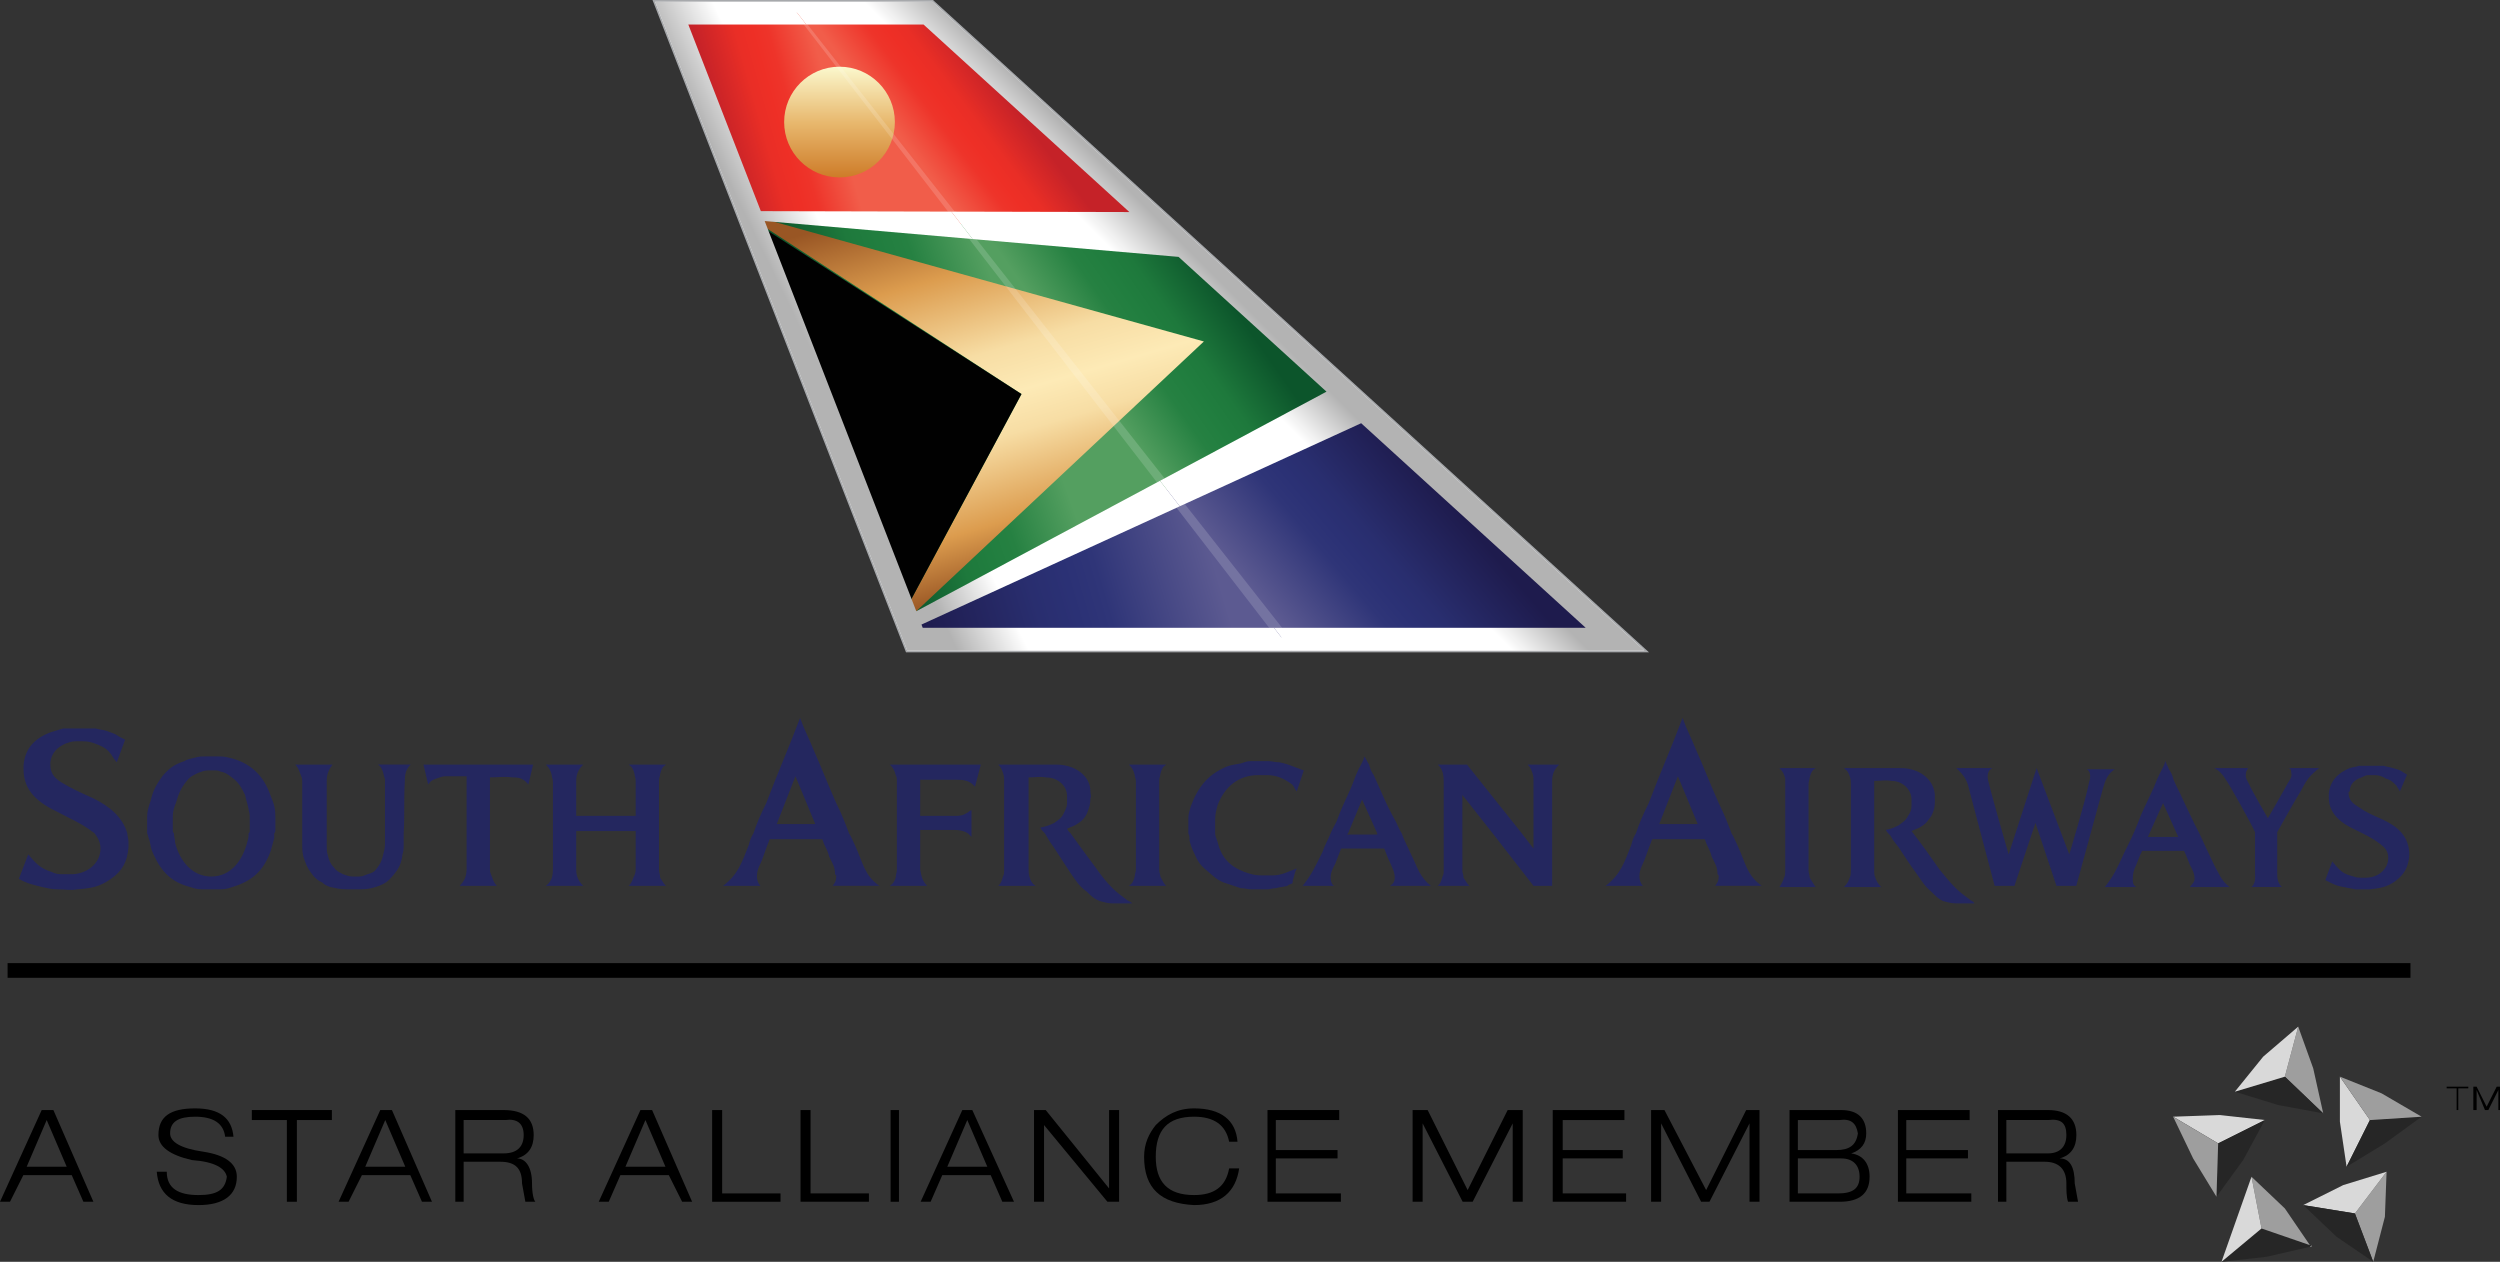<?xml version="1.0" encoding="utf-8"?>
<!-- Generator: Adobe Illustrator 16.0.0, SVG Export Plug-In . SVG Version: 6.00 Build 0)  -->
<!DOCTYPE svg PUBLIC "-//W3C//DTD SVG 1.1//EN" "http://www.w3.org/Graphics/SVG/1.1/DTD/svg11.dtd">
<svg version="1.1" id="Layer_1" xmlns="http://www.w3.org/2000/svg" xmlns:xlink="http://www.w3.org/1999/xlink" x="0px" y="0px"
	 width="170.079px" height="85.843px" viewBox="0 0 170.079 85.843" enable-background="new 0 0 170.079 85.843"
	 xml:space="preserve">
<rect x="0" y="0" width="170.079" height="85.843" fill="#333333" stroke="none"/>
<path fill="#24275F" d="M78.941,52.651c0.081-0.317,0.159-0.475,0.397-0.635H76.8c0.238,0.237,0.317,0.396,0.397,0.715
	c0,0.157,0.079,0.237,0.079,0.396v6.028c0,0.16-0.079,0.319-0.079,0.477c-0.08,0.317-0.159,0.476-0.397,0.634h2.539
	c-0.158-0.158-0.238-0.316-0.397-0.634c0-0.157-0.079-0.237-0.079-0.477v-6.028C78.862,52.889,78.941,52.809,78.941,52.651z
	 M75.689,60.425c-0.475-0.476-0.713-0.793-1.11-1.349c-0.714-0.952-1.111-1.506-1.745-2.381c-0.079-0.077-0.16-0.157-0.239-0.315
	c0.318-0.159,0.477-0.159,0.794-0.397c0.238-0.158,0.396-0.316,0.555-0.635c0.159-0.396,0.238-0.635,0.238-1.03
	c0.079-0.159,0-0.238,0-0.476c0-1.11-1.111-1.825-2.301-1.825h-3.966c0.159,0.16,0.237,0.317,0.317,0.556
	c0.08,0.236,0.08,0.316,0.08,0.477v6.188c0,0.158,0,0.238-0.08,0.396c-0.08,0.317-0.159,0.476-0.317,0.634h2.538
	c-0.238-0.158-0.316-0.316-0.396-0.555c-0.08-0.236-0.08-0.396-0.08-0.635v-6.188c0.476,0,0.715-0.08,1.19,0
	c0.793,0,1.427,0.557,1.427,1.27v0.477c0,0.237-0.079,0.396-0.237,0.713c-0.159,0.318-0.317,0.397-0.635,0.635
	c-0.318,0.158-0.555,0.238-0.952,0.318c0.08,0.159,0.159,0.237,0.317,0.395c0.238,0.397,0.317,0.558,0.556,0.875
	c0.476,0.713,0.714,1.111,1.19,1.824c0.396,0.555,0.555,0.871,1.11,1.27c0.317,0.315,0.476,0.476,0.873,0.633
	c0.317,0.08,0.556,0.16,0.872,0.16h1.349c-0.159-0.16-0.318-0.16-0.477-0.317C76.245,60.901,76.007,60.742,75.689,60.425z
	 M82.829,54.795c0.476-1.271,1.428-2.063,2.777-2.063h0.555c0.714,0,1.189,0.237,1.744,0.635c0.159,0.158,0.159,0.317,0.317,0.476
	l0.477-1.429c-0.238-0.079-0.397-0.159-0.635-0.236c-0.397-0.16-0.634-0.24-1.031-0.318c-0.316,0-0.477-0.08-0.793-0.08h-1.111
	c-0.316,0-0.477,0.08-0.714,0.158c-0.396,0.08-0.634,0.08-1.031,0.24c-0.872,0.396-1.428,0.872-1.903,1.665
	c-0.237,0.396-0.316,0.634-0.477,1.03c-0.079,0.317-0.158,0.476-0.158,0.794v0.872c0,0.08,0,0.157,0,0.157
	c0.079,0.16,0.079,0.24,0.079,0.477c0.079,0.318,0.159,0.557,0.318,0.874c0.237,0.555,0.396,0.793,0.871,1.19
	c0.397,0.317,0.556,0.553,1.111,0.793c0.477,0.158,0.714,0.236,1.189,0.396c0.317,0,0.477,0.079,0.714,0.079h1.111
	c0.159,0,0.316-0.079,0.556-0.079c0.237-0.078,0.477-0.078,0.792-0.159c0.079-0.078,0.079-0.078,0.317-0.158
	c0.08-0.078,0-0.158,0.08-0.318c0.079-0.235,0.079-0.395,0.237-0.713c-0.635,0.239-1.031,0.478-1.666,0.478h-0.713
	c-0.477,0-0.715-0.079-1.191-0.238c-1.03-0.397-1.585-1.032-1.823-2.063c-0.079-0.239-0.159-0.397-0.159-0.558v-0.95
	C82.67,55.348,82.75,55.11,82.829,54.795z M58.159,57.49c-0.158-0.318-0.238-0.555-0.397-0.795
	c-0.237-0.634-0.476-1.267-0.872-2.061c-0.635-1.429-0.953-2.301-1.587-3.729c-0.316-0.793-0.555-1.189-0.872-2.063
	c-0.873,2.301-1.428,3.491-2.301,5.792c-0.395,0.794-0.634,1.348-0.872,2.061c-0.159,0.24-0.238,0.477-0.318,0.795
	c-0.475,1.191-0.713,1.984-1.745,2.775h2.539c-0.16-0.158-0.239-0.396-0.239-0.634c0-0.556,0.239-0.793,0.397-1.269l0.316-0.873
	c0.08-0.159,0.08-0.237,0.159-0.397h3.569c0.08,0.16,0.08,0.238,0.158,0.397c0.16,0.316,0.239,0.476,0.318,0.793
	c0.238,0.476,0.397,0.713,0.397,1.191c0.08,0.079,0.08,0.079,0.08,0.157c0,0.317-0.08,0.397-0.239,0.634h3.173
	C58.793,59.554,58.714,58.682,58.159,57.49z M52.844,56.062l1.271-3.253l1.347,3.253H52.844z M44.912,52.651
	c0.08-0.317,0.158-0.475,0.397-0.635H42.77c0.239,0.16,0.317,0.317,0.397,0.635c0,0.157,0.079,0.237,0.079,0.476v2.38h-4.045v-2.38
	c0-0.476,0.158-0.793,0.477-1.11h-2.539c0.238,0.237,0.316,0.396,0.396,0.715c0,0.157,0.081,0.237,0.081,0.475v5.87
	c0,0.556-0.081,0.873-0.477,1.189h2.539c-0.318-0.316-0.477-0.634-0.477-1.11v-2.46c0-0.077,0-0.077,0-0.157h4.045v2.617
	c0,0.239-0.079,0.398-0.159,0.556c-0.079,0.238-0.158,0.396-0.317,0.555h2.539c-0.159-0.158-0.239-0.316-0.397-0.555
	c0-0.236-0.079-0.316-0.079-0.556v-6.028C44.833,52.889,44.912,52.809,44.912,52.651z M60.935,52.731
	c0.08,0.157,0.08,0.237,0.08,0.396v6.028c0,0.239-0.08,0.319-0.08,0.556c-0.079,0.238-0.158,0.396-0.397,0.555h2.539
	c-0.316-0.316-0.396-0.634-0.475-1.11V56.46h2.3c0.397,0,0.713,0.078,0.953,0.235c0.079,0.081,0.158,0.16,0.237,0.24V55.11
	c-0.158,0.079-0.158,0.079-0.237,0.158c-0.397,0.238-0.555,0.238-0.953,0.238h-2.3v-2.458h2.538c0.475,0,0.873,0.078,1.19,0.476
	l0.396-1.508h-6.188C60.777,52.254,60.856,52.413,60.935,52.731z M104.246,52.572c0.08,0.236,0.08,0.316,0.08,0.555v4.602
	l-0.794-1.033l-3.729-4.679h-1.982c0.316,0.317,0.396,0.635,0.396,1.189v6.03c0,0.158,0,0.238-0.08,0.396
	c-0.079,0.317-0.158,0.476-0.316,0.634h2.141c-0.158-0.158-0.236-0.316-0.396-0.555c0-0.236-0.079-0.316-0.079-0.475v-5.157
	l2.063,2.616l2.776,3.57h1.269v-7.139c0-0.476,0.158-0.793,0.476-1.11h-2.141C104.088,52.177,104.167,52.334,104.246,52.572z
	 M6.361,54.317c-0.873-0.397-1.428-0.634-2.221-1.111c-0.477-0.317-0.715-0.634-0.715-1.189c0-0.08,0-0.158,0-0.158
	c0.08-0.635,0.477-1.032,1.032-1.271c0.238-0.079,0.396-0.157,0.714-0.157h0.476c0.396,0,0.635,0.078,1.031,0.238
	c0.396,0.157,0.635,0.317,0.872,0.634c0.159,0.238,0.239,0.396,0.397,0.556l0.555-1.507c0-0.08-0.08-0.08-0.08-0.08
	c-0.158-0.081-0.158-0.081-0.317-0.158c-0.317-0.237-0.476-0.237-0.873-0.396c-0.238-0.079-0.476-0.079-0.713-0.158H4.298
	c-0.318,0.079-0.476,0.158-0.793,0.237c-1.111,0.395-1.825,1.11-1.904,2.3v0.238c0,1.508,1.031,2.301,2.379,2.935
	c0.873,0.477,1.349,0.634,2.143,1.191c0.079,0.078,0.238,0.158,0.317,0.235c0.238,0.318,0.396,0.636,0.396,1.033
	c0,1.03-0.952,1.746-1.983,1.746H4.378c-0.397,0-0.556,0-0.873-0.159c-0.793-0.239-1.111-0.634-1.586-1.191l-0.635,1.665
	c0.555,0.318,0.952,0.398,1.586,0.558c0.396,0.078,0.635,0.157,1.11,0.157c0.477,0,0.794,0.08,1.27,0
	c0.952-0.079,1.507-0.157,2.3-0.715c0.794-0.553,1.111-1.188,1.191-2.141v-0.396c0-0.16-0.08-0.397-0.08-0.558
	C8.344,55.588,7.471,54.872,6.361,54.317z M29.127,53.366c0.159-0.239,0.317-0.317,0.555-0.397s0.396-0.16,0.635-0.16h1.427v6.268
	c0,0.556-0.158,0.873-0.476,1.189h2.539c-0.159-0.158-0.238-0.316-0.317-0.555c-0.08-0.236-0.159-0.316-0.159-0.556v-6.267
	c0.634,0,0.952-0.08,1.507,0c0.318,0,0.556,0,0.873,0.238c0.08,0.079,0.16,0.158,0.239,0.239l0.316-1.35h-7.457L29.127,53.366z
	 M26.112,52.731c0,0.077,0.08,0.237,0.08,0.317v4.362c0,0.317-0.08,0.555-0.158,0.872c-0.08,0.317-0.159,0.476-0.397,0.793
	c-0.158,0.239-0.317,0.318-0.635,0.398c-0.237,0.079-0.317,0.157-0.555,0.157h-0.476c-0.238,0-0.396-0.078-0.634-0.157
	c-0.318-0.159-0.476-0.238-0.635-0.479c-0.237-0.237-0.317-0.475-0.396-0.791c-0.079-0.239-0.079-0.398-0.079-0.635v-4.443
	c0-0.476,0.158-0.793,0.396-1.11h-2.538c0.158,0.16,0.237,0.317,0.317,0.556c0.08,0.236,0.159,0.316,0.159,0.555v4.204
	c0,0.476,0,0.793,0.159,1.19c0.159,0.475,0.318,0.715,0.635,1.11c0.159,0.157,0.317,0.317,0.555,0.397
	c0.159,0.158,0.317,0.236,0.556,0.317c0.396,0.078,0.635,0.157,1.11,0.157h0.952c0.555,0,0.793-0.079,1.269-0.238
	c0.396-0.158,0.635-0.316,0.952-0.712c0.397-0.478,0.556-0.795,0.634-1.43c0.08-0.238,0.08-0.396,0.08-0.713v-0.716
	c0.079-1.267,0-2.141,0.079-3.568c0-0.476,0.08-0.793,0.396-1.11h-2.221C25.954,52.177,26.033,52.413,26.112,52.731z M96.552,59.315
	c-0.237-0.477-0.316-0.715-0.556-1.191c-0.237-0.554-0.476-0.952-0.634-1.429c-0.158-0.235-0.238-0.475-0.396-0.793
	c-0.397-0.713-0.556-1.03-0.873-1.744c-0.237-0.555-0.396-0.873-0.635-1.427c-0.158-0.238-0.237-0.397-0.317-0.715
	c-0.158-0.238-0.158-0.318-0.316-0.556c-0.08,0.317-0.238,0.556-0.396,0.873c-0.239,0.475-0.318,0.793-0.556,1.35
	c-0.397,0.871-0.635,1.347-0.952,2.219c-0.158,0.318-0.316,0.558-0.396,0.793c-0.16,0.397-0.397,0.795-0.556,1.271
	c-0.476,0.952-0.715,1.509-1.349,2.3h2.142c-0.158-0.078-0.237-0.316-0.237-0.555c0-0.396,0.157-0.635,0.316-0.952
	c0.158-0.396,0.237-0.635,0.396-1.03h2.935c0.158,0.396,0.238,0.635,0.396,0.953c0.159,0.395,0.317,0.634,0.317,1.029
	c0,0.238-0.079,0.396-0.317,0.555h2.777C96.948,59.949,96.79,59.711,96.552,59.315z M93.696,56.776h-2.063l0.08-0.081l0.951-2.299
	l1.031,2.299V56.776z M15.563,51.541c-0.317-0.08-0.476-0.08-0.793-0.08h-0.793c-0.318,0-0.396,0-0.714,0.08
	c-0.238,0.078-0.476,0.078-0.714,0.237c-0.713,0.238-1.031,0.476-1.507,1.03c-0.396,0.558-0.634,0.953-0.793,1.667
	c-0.159,0.476-0.238,0.714-0.238,1.112v1.107c0.079,0.16,0.079,0.318,0.159,0.477c0.079,0.318,0.079,0.557,0.238,0.874
	c0.555,1.27,1.269,1.983,2.538,2.301c0.396,0.157,0.635,0.157,1.031,0.157h0.793c0.396,0,0.635,0,1.031-0.157
	c1.349-0.397,2.142-1.11,2.618-2.461c0.079-0.315,0.158-0.555,0.238-0.872v-0.318c0.079-0.077,0.079-0.157,0.079-0.315v-0.792
	c0-0.558-0.079-0.875-0.317-1.43C17.942,52.731,16.99,51.858,15.563,51.541z M16.99,56.538c0,0.08,0,0.08-0.08,0.157
	c0,0.24,0,0.318-0.079,0.558c-0.317,1.269-1.111,2.379-2.459,2.379c-1.269,0-2.142-1.031-2.459-2.301
	c0-0.238-0.079-0.396-0.079-0.636c-0.08-0.077-0.08-0.157-0.08-0.315v-0.792c0-0.398,0.08-0.637,0.238-1.033
	c0.159-0.555,0.317-0.951,0.714-1.428c0.238-0.318,0.476-0.396,0.793-0.555c0.238-0.079,0.396-0.159,0.634-0.159h0.477
	c0.158,0,0.238,0,0.396,0.08c0.396,0.079,0.555,0.238,0.872,0.476c0.397,0.316,0.556,0.635,0.793,1.11
	c0.079,0.396,0.159,0.556,0.238,0.951c0,0.159,0.08,0.238,0.08,0.477V56.538z M123.119,52.89c0.078-0.317,0.158-0.477,0.396-0.636
	h-2.46c0.237,0.239,0.317,0.397,0.397,0.716v6.267c0,0.158,0,0.317-0.08,0.475c-0.08,0.238-0.158,0.396-0.317,0.636h2.46
	c-0.159-0.239-0.238-0.397-0.396-0.636c0-0.157-0.08-0.316-0.08-0.475v-5.87C123.039,53.127,123.119,53.049,123.119,52.89z
	 M133.93,61.14c-0.317-0.238-0.555-0.397-0.872-0.715c-0.476-0.476-0.714-0.793-1.11-1.27c-0.714-1.031-1.111-1.585-1.904-2.617
	c0.316-0.158,0.476-0.158,0.793-0.396c0.239-0.159,0.317-0.318,0.556-0.636c0.159-0.317,0.239-0.555,0.239-0.952V54.08
	c-0.08-1.11-1.112-1.826-2.302-1.826h-3.887c0.236,0.159,0.317,0.318,0.396,0.557s0.079,0.316,0.079,0.475v5.951
	c0,0.158,0,0.317-0.079,0.475c-0.079,0.238-0.16,0.396-0.396,0.636h2.537c-0.237-0.239-0.315-0.397-0.396-0.636
	c-0.079-0.157-0.079-0.316-0.079-0.556v-6.028c0.475,0,0.714-0.078,1.189,0c0.714,0,1.349,0.557,1.349,1.27v0.398
	c0,0.315-0.078,0.474-0.238,0.712c-0.157,0.317-0.317,0.396-0.634,0.636c-0.317,0.158-0.477,0.237-0.874,0.317
	c0.081,0.158,0.16,0.238,0.319,0.396c0.158,0.318,0.316,0.476,0.555,0.793c0.477,0.715,0.715,1.11,1.188,1.746
	c0.396,0.555,0.556,0.871,1.032,1.27c0.316,0.315,0.475,0.476,0.793,0.634c0.318,0.079,0.557,0.159,0.873,0.159h1.269
	C134.247,61.298,134.089,61.298,133.93,61.14z M150.885,59.315c-0.237-0.397-0.317-0.634-0.555-1.11
	c-0.397-0.794-0.556-1.27-1.03-2.142c-0.317-0.635-0.477-1.033-0.793-1.667c-0.24-0.555-0.397-0.793-0.636-1.348
	c-0.079-0.317-0.159-0.477-0.317-0.715c-0.08-0.238-0.159-0.317-0.237-0.555c-0.08,0.316-0.239,0.555-0.397,0.872
	c-0.238,0.476-0.317,0.794-0.555,1.269c-0.397,0.875-0.634,1.27-0.951,2.144c-0.317,0.792-0.558,1.268-0.953,2.061
	c-0.397,0.872-0.635,1.43-1.27,2.223h2.142c-0.236-0.159-0.236-0.317-0.236-0.558c0-0.395,0.078-0.634,0.236-0.95
	c0.159-0.397,0.238-0.634,0.398-0.951h2.854c0.157,0.317,0.238,0.554,0.397,0.951c0.158,0.316,0.317,0.556,0.317,0.95
	c0,0.24-0.159,0.318-0.317,0.558h2.695C151.282,60.029,151.124,59.789,150.885,59.315z M146.125,56.936l1.031-2.301l1.032,2.301
	H146.125z M162.078,55.745c-0.713-0.316-1.11-0.477-1.664-0.873c-0.396-0.237-0.636-0.476-0.636-0.952c0,0,0-0.078,0.079-0.078
	c0-0.476,0.318-0.793,0.795-0.952c0.158-0.079,0.315-0.158,0.474-0.158h0.398c0.317,0,0.554,0.079,0.793,0.238
	c0.318,0.079,0.476,0.236,0.714,0.476c0.079,0.158,0.159,0.238,0.238,0.396l0.474-1.11c0-0.08-0.078-0.08-0.078-0.08
	c-0.079-0.079-0.157-0.079-0.236-0.158c-0.238-0.159-0.397-0.159-0.636-0.239c-0.238-0.077-0.397-0.077-0.634-0.158h-1.667
	c-0.237,0.081-0.396,0.081-0.635,0.158c-0.793,0.318-1.348,0.873-1.427,1.746v0.237c0,1.11,0.792,1.746,1.824,2.223
	c0.635,0.317,1.031,0.476,1.666,0.951c0.317,0.237,0.556,0.477,0.556,0.952c0,0.792-0.715,1.348-1.509,1.348h-0.396
	c-0.317,0-0.396-0.079-0.715-0.157c-0.556-0.159-0.793-0.478-1.189-0.952l-0.476,1.27c0.476,0.236,0.714,0.395,1.27,0.476
	c0.316,0.078,0.477,0.078,0.793,0.158h0.952c0.714-0.08,1.188-0.158,1.744-0.556c0.635-0.475,0.873-0.953,0.953-1.666
	c0-0.159,0-0.159,0-0.317C163.824,56.855,163.11,56.221,162.078,55.745z M155.875,52.572c0.079,0.238-0.079,0.477-0.237,0.713
	c-0.16,0.318-1.35,2.381-1.35,2.381s-1.109-1.904-1.269-2.3c-0.159-0.317-0.238-0.396-0.238-0.635s0.079-0.318,0.159-0.478h-2.301
	c0.317,0.159,0.556,0.397,0.794,0.795c0.236,0.317,1.745,3.015,1.982,3.569c0,0,0,2.458,0,2.776c0,0.237,0.078,0.635-0.237,0.952
	h2.062c-0.317-0.317-0.317-0.636-0.317-0.952c0-0.239,0-2.776,0-2.776s1.189-2.143,1.587-2.776c0.396-0.715,0.476-0.952,1.269-1.588
	h-2.062C155.875,52.334,155.875,52.413,155.875,52.572z M143.87,52.334h-1.904c0,0,0.397,0.159,0.159,0.872
	c-0.239,1.27-1.35,4.918-1.35,4.918l-2.221-5.87l-1.903,5.87c0,0-1.428-4.918-1.428-5.234c0-0.158,0-0.477,0.316-0.636h-2.458
	c0.555,0.478,0.712,0.873,0.793,1.112l1.825,6.899h1.348l1.428-4.282l1.428,4.282h1.35l1.824-6.662
	C143.235,53.049,143.394,52.651,143.87,52.334z M118.195,57.49c-0.157-0.318-0.238-0.555-0.396-0.795
	c-0.237-0.634-0.477-1.267-0.872-2.061c-0.635-1.429-0.952-2.301-1.587-3.729c-0.317-0.793-0.556-1.189-0.872-2.063
	c-0.872,2.301-1.428,3.491-2.301,5.792c-0.396,0.794-0.635,1.348-0.872,2.061c-0.159,0.24-0.239,0.477-0.318,0.795
	c-0.475,1.191-0.714,1.984-1.744,2.775h2.538c-0.159-0.158-0.238-0.396-0.238-0.634c0-0.556,0.238-0.793,0.396-1.269l0.318-0.873
	c0.078-0.159,0.078-0.237,0.157-0.397h3.57c0.079,0.16,0.079,0.238,0.158,0.397c0.159,0.316,0.238,0.476,0.318,0.793
	c0.237,0.476,0.396,0.713,0.396,1.191c0.079,0.079,0.079,0.079,0.079,0.157c0,0.317-0.079,0.397-0.238,0.634h3.173
	C118.831,59.554,118.751,58.682,118.195,57.49z M112.881,56.062l1.27-3.253l1.348,3.253H112.881z"/>
<g>
	<path fill="#A7A9AC" d="M61.636,44.377l-17.18-44.21l0.114-0.046l-0.114,0.046L44.391,0h19.082l48.708,44.377H61.636L61.636,44.377
		z"/>
	<polygon fill="#FFFFFF" points="44.57,0.121 63.426,0.121 111.867,44.255 61.719,44.255 	"/>
	<polygon fill="#549F60" points="64.32,15.076 66.271,15.076 81.063,32.959 78.625,34.745 	"/>
	<linearGradient id="SVGID_1_" gradientUnits="userSpaceOnUse" x1="69.273" y1="24.044" x2="57.162" y2="28.352">
		<stop  offset="0" style="stop-color:#549F60"/>
		<stop  offset="0.357" style="stop-color:#268142"/>
		<stop  offset="0.5" style="stop-color:#217E3F"/>
		<stop  offset="0.648" style="stop-color:#1E793C"/>
		<stop  offset="1" style="stop-color:#0C552B"/>
	</linearGradient>
	<path fill="url(#SVGID_1_)" d="M51.722,14.78l10.566,27.253l16.649-8.924L65.624,15.854L51.722,14.78z"/>
	<linearGradient id="SVGID_2_" gradientUnits="userSpaceOnUse" x1="73.393" y1="24.88" x2="82.333" y2="18.622">
		<stop  offset="0" style="stop-color:#549F60"/>
		<stop  offset="0.357" style="stop-color:#268142"/>
		<stop  offset="0.5" style="stop-color:#217E3F"/>
		<stop  offset="0.648" style="stop-color:#1E793C"/>
		<stop  offset="1" style="stop-color:#0C552B"/>
	</linearGradient>
	<polygon fill="url(#SVGID_2_)" points="80.439,17.001 66.128,15.894 79.454,32.833 90.897,26.7 	"/>
	<polygon fill="#F15D4A" points="55.38,0.854 53.023,0.854 63.995,15.24 67.083,15.24 	"/>
	<linearGradient id="SVGID_3_" gradientUnits="userSpaceOnUse" x1="56.823" y1="7.795" x2="49.345" y2="9.908">
		<stop  offset="0" style="stop-color:#F15D4A"/>
		<stop  offset="0.363" style="stop-color:#EE342A"/>
		<stop  offset="0.5" style="stop-color:#EE2F26"/>
		<stop  offset="0.643" style="stop-color:#E92E26"/>
		<stop  offset="1" style="stop-color:#C52228"/>
	</linearGradient>
	<path fill="url(#SVGID_3_)" d="M46.357,1.287l5.094,13.655l13.489,0.026L54.385,1.287H46.357z"/>
	<linearGradient id="SVGID_4_" gradientUnits="userSpaceOnUse" x1="62.584" y1="11.079" x2="68.517" y2="6.609">
		<stop  offset="0" style="stop-color:#F15D4A"/>
		<stop  offset="0.363" style="stop-color:#EE342A"/>
		<stop  offset="0.5" style="stop-color:#EE2F26"/>
		<stop  offset="0.643" style="stop-color:#E92E26"/>
		<stop  offset="1" style="stop-color:#C52228"/>
	</linearGradient>
	<polygon fill="url(#SVGID_4_)" points="62.884,1.287 54.638,1.287 65.401,14.971 78.327,14.996 	"/>
	<polygon fill="#5C5A91" points="78.489,33.798 80.873,32.497 89.76,43.227 85.425,43.442 	"/>
	<linearGradient id="SVGID_5_" gradientUnits="userSpaceOnUse" x1="82.728" y1="38.84" x2="63.005" y2="44.692">
		<stop  offset="0" style="stop-color:#5C5A91"/>
		<stop  offset="0.379" style="stop-color:#2F3578"/>
		<stop  offset="0.483" style="stop-color:#2B3175"/>
		<stop  offset="0.604" style="stop-color:#292E6F"/>
		<stop  offset="1" style="stop-color:#1E1B4D"/>
	</linearGradient>
	<path fill="url(#SVGID_5_)" d="M61.909,41.98l0.433,1.246l24.444,0.058l-7.092-9.191L61.909,41.98z"/>
	<linearGradient id="SVGID_6_" gradientUnits="userSpaceOnUse" x1="88.308" y1="43.741" x2="99.037" y2="34.638">
		<stop  offset="0" style="stop-color:#5C5A91"/>
		<stop  offset="0.379" style="stop-color:#2F3578"/>
		<stop  offset="0.483" style="stop-color:#2B3175"/>
		<stop  offset="0.604" style="stop-color:#292E6F"/>
		<stop  offset="1" style="stop-color:#1E1B4D"/>
	</linearGradient>
	<polygon fill="url(#SVGID_6_)" points="92.577,28.38 80.251,33.847 87.678,43.286 108.507,43.334 108.833,42.576 	"/>
	<linearGradient id="SVGID_7_" gradientUnits="userSpaceOnUse" x1="64.56" y1="13.069" x2="72.038" y2="38.835">
		<stop  offset="0" style="stop-color:#995624"/>
		<stop  offset="0.203" style="stop-color:#DC9C4E"/>
		<stop  offset="0.418" style="stop-color:#F7DDA4"/>
		<stop  offset="0.533" style="stop-color:#FDEAB6"/>
		<stop  offset="0.632" style="stop-color:#F7DDA4"/>
		<stop  offset="0.841" style="stop-color:#DC9C4E"/>
		<stop  offset="1" style="stop-color:#995624"/>
	</linearGradient>
	<polygon fill="url(#SVGID_7_)" points="50.584,14.509 81.902,23.231 61.909,41.98 61.691,41.33 69.494,26.808 	"/>
	<linearGradient id="SVGID_8_" gradientUnits="userSpaceOnUse" x1="57.113" y1="4.537" x2="57.113" y2="12.07">
		<stop  offset="0" style="stop-color:#FBF8CD"/>
		<stop  offset="0.505" style="stop-color:#E8B86E"/>
		<stop  offset="1" style="stop-color:#CE7C29"/>
	</linearGradient>
	<circle fill="url(#SVGID_8_)" cx="57.113" cy="8.304" r="3.766"/>
	<polygon fill="#010101" points="51.641,15.32 69.494,26.808 61.691,41.33 	"/>
	<path opacity="0.15" fill="#FFFFFF" d="M54.678,1.667l9.821,12.729l0.451,0.001L54.935,1.667H54.678z M65.922,16.241l12.789,16.576
		l0.515-0.275L66.437,16.285L65.922,16.241z M80.6,34.289l-0.557,0.254l6.302,8.169h0.881L80.6,34.289z"/>
	<linearGradient id="SVGID_9_" gradientUnits="userSpaceOnUse" x1="60.587" y1="24.935" x2="56.648" y2="26.856">
		<stop  offset="0" style="stop-color:#FFFFFF"/>
		<stop  offset="1" style="stop-color:#B3B3B3"/>
	</linearGradient>
	<polygon fill="url(#SVGID_9_)" points="86.672,42.712 62.775,42.712 62.69,42.489 80.263,34.443 78.916,32.708 62.337,41.582 
		52.022,15.038 66.167,16.264 64.72,14.397 51.761,14.364 46.826,1.667 54.851,1.667 53.653,0.121 44.57,0.121 61.719,44.255 
		87.869,44.255 	"/>
	<linearGradient id="SVGID_10_" gradientUnits="userSpaceOnUse" x1="81.811" y1="23.139" x2="84.412" y2="20.538">
		<stop  offset="0" style="stop-color:#FFFFFF"/>
		<stop  offset="1" style="stop-color:#B3B3B3"/>
	</linearGradient>
	<polygon fill="url(#SVGID_10_)" points="54.851,1.667 62.828,1.667 76.834,14.426 64.72,14.397 66.167,16.264 80.18,17.476 
		90.244,26.645 78.916,32.708 80.263,34.443 92.602,28.792 107.879,42.712 86.672,42.712 87.869,44.255 111.867,44.255 
		63.426,0.121 53.653,0.121 	"/>
</g>
<line fill="none" stroke="#000000" stroke-miterlimit="10" x1="0.516" y1="66.022" x2="163.988" y2="66.022"/>
<g>
	<g>
		<path fill="#D9D9D9" d="M151.018,75.858l-3.177,0.113l3.063,1.815l3.178-1.589L151.018,75.858z"/>
		<path fill="#262626" d="M150.904,77.787l-0.114,3.631l1.816-2.496l1.476-2.724L150.904,77.787z"/>
		<path fill="#9E9E9E" d="M150.79,81.418l0.114-3.631l-3.063-1.815l1.36,2.837L150.79,81.418z"/>
		<path fill="#D9D9D9" d="M159.187,73.247v3.064l0.455,3.064l1.588-3.178L159.187,73.247z"/>
		<path fill="#262626" d="M164.747,75.972l-3.518,0.227l-1.588,3.178l2.607-1.589L164.747,75.972z"/>
		<path fill="#9E9E9E" d="M161.229,76.198l3.518-0.227l-2.724-1.588l-2.837-1.137L161.229,76.198z"/>
		<path fill="#9E9E9E" d="M158.053,75.745l-0.681-3.064l-1.021-2.837l-0.909,3.403L158.053,75.745z"/>
		<path fill="#262626" d="M154.989,75.178l3.063,0.567l-2.611-2.498l-3.402,1.023L154.989,75.178z"/>
		<path fill="#D9D9D9" d="M156.351,69.844l-2.383,2.043l-1.929,2.384l3.402-1.023L156.351,69.844z"/>
		<path fill="#9E9E9E" d="M162.249,82.779l0.114-3.063l-2.154,2.838l1.246,3.289L162.249,82.779z"/>
		<path fill="#D9D9D9" d="M160.209,82.554l2.154-2.838l-2.95,0.908l-2.722,1.36L160.209,82.554z"/>
		<path fill="#262626" d="M156.691,81.984l2.269,2.156l2.495,1.702l-1.246-3.289L156.691,81.984z"/>
		<path fill="#262626" d="M157.259,84.708h-0.114l-3.29-1.135l-2.723,2.27l3.063-0.341l2.95-0.681L157.259,84.708z"/>
		<path fill="#9E9E9E" d="M157.145,84.708l-1.703-2.496l-2.269-2.156l0.682,3.518L157.145,84.708z"/>
		<path fill="#9E9E9E" d="M157.145,84.821h0.114v-0.113L157.145,84.821z"/>
		<path fill="#D9D9D9" d="M151.132,85.843l2.723-2.27l-0.682-3.518L151.132,85.843z"/>
		<path d="M167.128,74.042v1.477h0.114v-1.477h0.681v-0.113h-1.474v0.113H167.128z"/>
		<polyline points="169.854,73.929 169.171,75.289 168.489,73.929 168.265,73.929 168.265,75.519 168.489,75.519 168.489,74.154 
			169.057,75.519 169.286,75.519 169.967,74.154 169.967,75.519 170.079,75.519 170.079,73.929 169.854,73.929 		"/>
	</g>
	<path d="M86.797,76.198h4.313v-0.68h-4.88v6.239h4.994V81.19h-4.428v-2.382h4.2v-0.567h-4.2V76.198z"/>
	<path d="M103.591,75.519h-1.022l-2.723,5.444l-2.721-5.444h-1.023v6.239h0.682v-5.333l0,0l2.723,5.333h0.681l2.724-5.333v5.333
		h0.681V75.519z"/>
	<path d="M110.513,76.198v-0.68h-4.879v6.239h4.992V81.19h-4.313v-2.382h4.085v-0.567h-4.085v-2.043H110.513z"/>
	<path d="M119.701,75.519h-0.906l-2.723,5.444l-2.837-5.444h-0.908v6.239h0.681v-5.333l2.723,5.333h0.567l2.724-5.333v5.333h0.68
		V75.519z"/>
	<path d="M125.262,75.519h-3.518v6.239h3.404c1.361,0,2.043-0.567,2.043-1.702c0-0.906-0.453-1.474-1.25-1.588
		c0.682-0.227,1.022-0.681,1.022-1.362C126.964,76.086,126.396,75.519,125.262,75.519z M125.148,76.198
		c0.793-0.112,1.135,0.227,1.247,0.907c-0.112,0.796-0.566,1.136-1.475,1.136h-2.608v-2.043H125.148z M125.262,78.809
		c0.795,0,1.248,0.453,1.248,1.247s-0.453,1.135-1.475,1.135h-2.723v-2.382H125.262z"/>
	<path d="M141.259,77.221c0-1.135-0.68-1.702-1.928-1.702h-3.404v6.239h0.568v-2.722h2.609c0.906,0,1.475,0.453,1.475,1.474
		c0,0.453,0,0.908,0.112,1.248h0.682l-0.226-1.248c0-1.134-0.342-1.701-1.022-1.701C140.92,78.582,141.259,78.015,141.259,77.221z
		 M139.331,76.198c0.907-0.112,1.248,0.227,1.248,1.022c0,0.794-0.454,1.247-1.248,1.247h-2.836v-2.27H139.331z"/>
	<path d="M133.998,76.198v-0.68h-4.879v6.239h4.993V81.19h-4.425v-2.382h4.196v-0.567h-4.196v-2.043H133.998z"/>
	<path d="M3.632,75.519H2.836L0,81.758h0.68l0.909-1.814h3.29l0.794,1.814h0.681L3.632,75.519z M4.538,79.376H1.815l1.362-3.178
		L4.538,79.376z"/>
	<path d="M15.318,77.334h0.566c-0.113-1.248-0.907-1.929-2.609-1.929s-2.497,0.566-2.497,1.815c0,0.794,0.795,1.361,2.27,1.701
		c1.588,0.114,2.27,0.567,2.384,1.134c-0.114,0.907-0.682,1.247-1.929,1.247c-1.362,0-2.157-0.453-2.157-1.587h-0.681
		c0.114,1.475,1.022,2.269,2.838,2.269c1.702,0,2.609-0.682,2.609-1.929c0-0.906-0.794-1.474-2.27-1.701
		c-1.587-0.228-2.269-0.681-2.269-1.249c0-0.794,0.566-1.134,1.702-1.134C14.523,75.972,15.204,76.425,15.318,77.334z"/>
	<path d="M20.197,76.198h2.382v-0.68h-5.447v0.68h2.384v5.56h0.681V76.198z"/>
	<path d="M26.664,75.519H25.87l-2.836,6.239h0.68l0.908-1.814h3.29l0.795,1.814h0.68L26.664,75.519z M27.572,79.376h-2.723
		l1.361-3.178L27.572,79.376z"/>
	<path d="M34.265,75.519h-3.29v6.239h0.567v-2.722h2.496c1.022,0,1.476,0.453,1.476,1.474l0.227,1.248h0.681
		c-0.114-0.113-0.228-0.567-0.228-1.248c0-1.134-0.453-1.701-1.021-1.701c0.794-0.227,1.135-0.794,1.135-1.588
		C36.308,76.086,35.627,75.519,34.265,75.519z M34.379,76.198c0.794-0.112,1.248,0.227,1.248,1.022c0,0.794-0.454,1.247-1.362,1.247
		h-2.723v-2.27H34.379z"/>
	<path d="M44.364,75.519H43.57l-2.837,6.239h0.681l0.794-1.814h3.291l0.908,1.814h0.679L44.364,75.519z M45.272,79.376h-2.723
		l1.361-3.178L45.272,79.376z"/>
	<path d="M49.13,75.519h-0.682v6.239H53.1V81.19h-3.97V75.519z"/>
	<path d="M55.143,75.519h-0.681v6.239h4.652V81.19h-3.971V75.519z"/>
	<path d="M61.157,75.519h-0.568v6.239h0.568V75.519z"/>
	<path d="M84.189,77.674c-0.114-1.476-1.136-2.269-2.95-2.269c-1.135,0-1.929,0.453-2.61,1.134
		c-0.454,0.566-0.794,1.248-0.794,2.155c0,2.155,1.134,3.177,3.404,3.29c1.814,0,2.836-0.907,3.063-2.495h-0.682
		c-0.228,1.247-1.021,1.813-2.382,1.813c-1.816,0-2.61-0.906-2.61-2.608c0-1.816,0.793-2.723,2.61-2.723
		c1.361,0,2.154,0.567,2.382,1.702H84.189z"/>
	<path d="M71.141,75.519h-0.795v6.239h0.682v-5.219l0,0l4.312,5.219h0.794v-6.239h-0.682v5.331L71.141,75.519z"/>
	<path d="M66.148,75.519h-0.68l-2.836,6.239h0.68l0.794-1.814h3.292l0.792,1.814h0.794L66.148,75.519z M67.169,79.376h-2.723
		l1.361-3.178L67.169,79.376z"/>
</g>
</svg>

